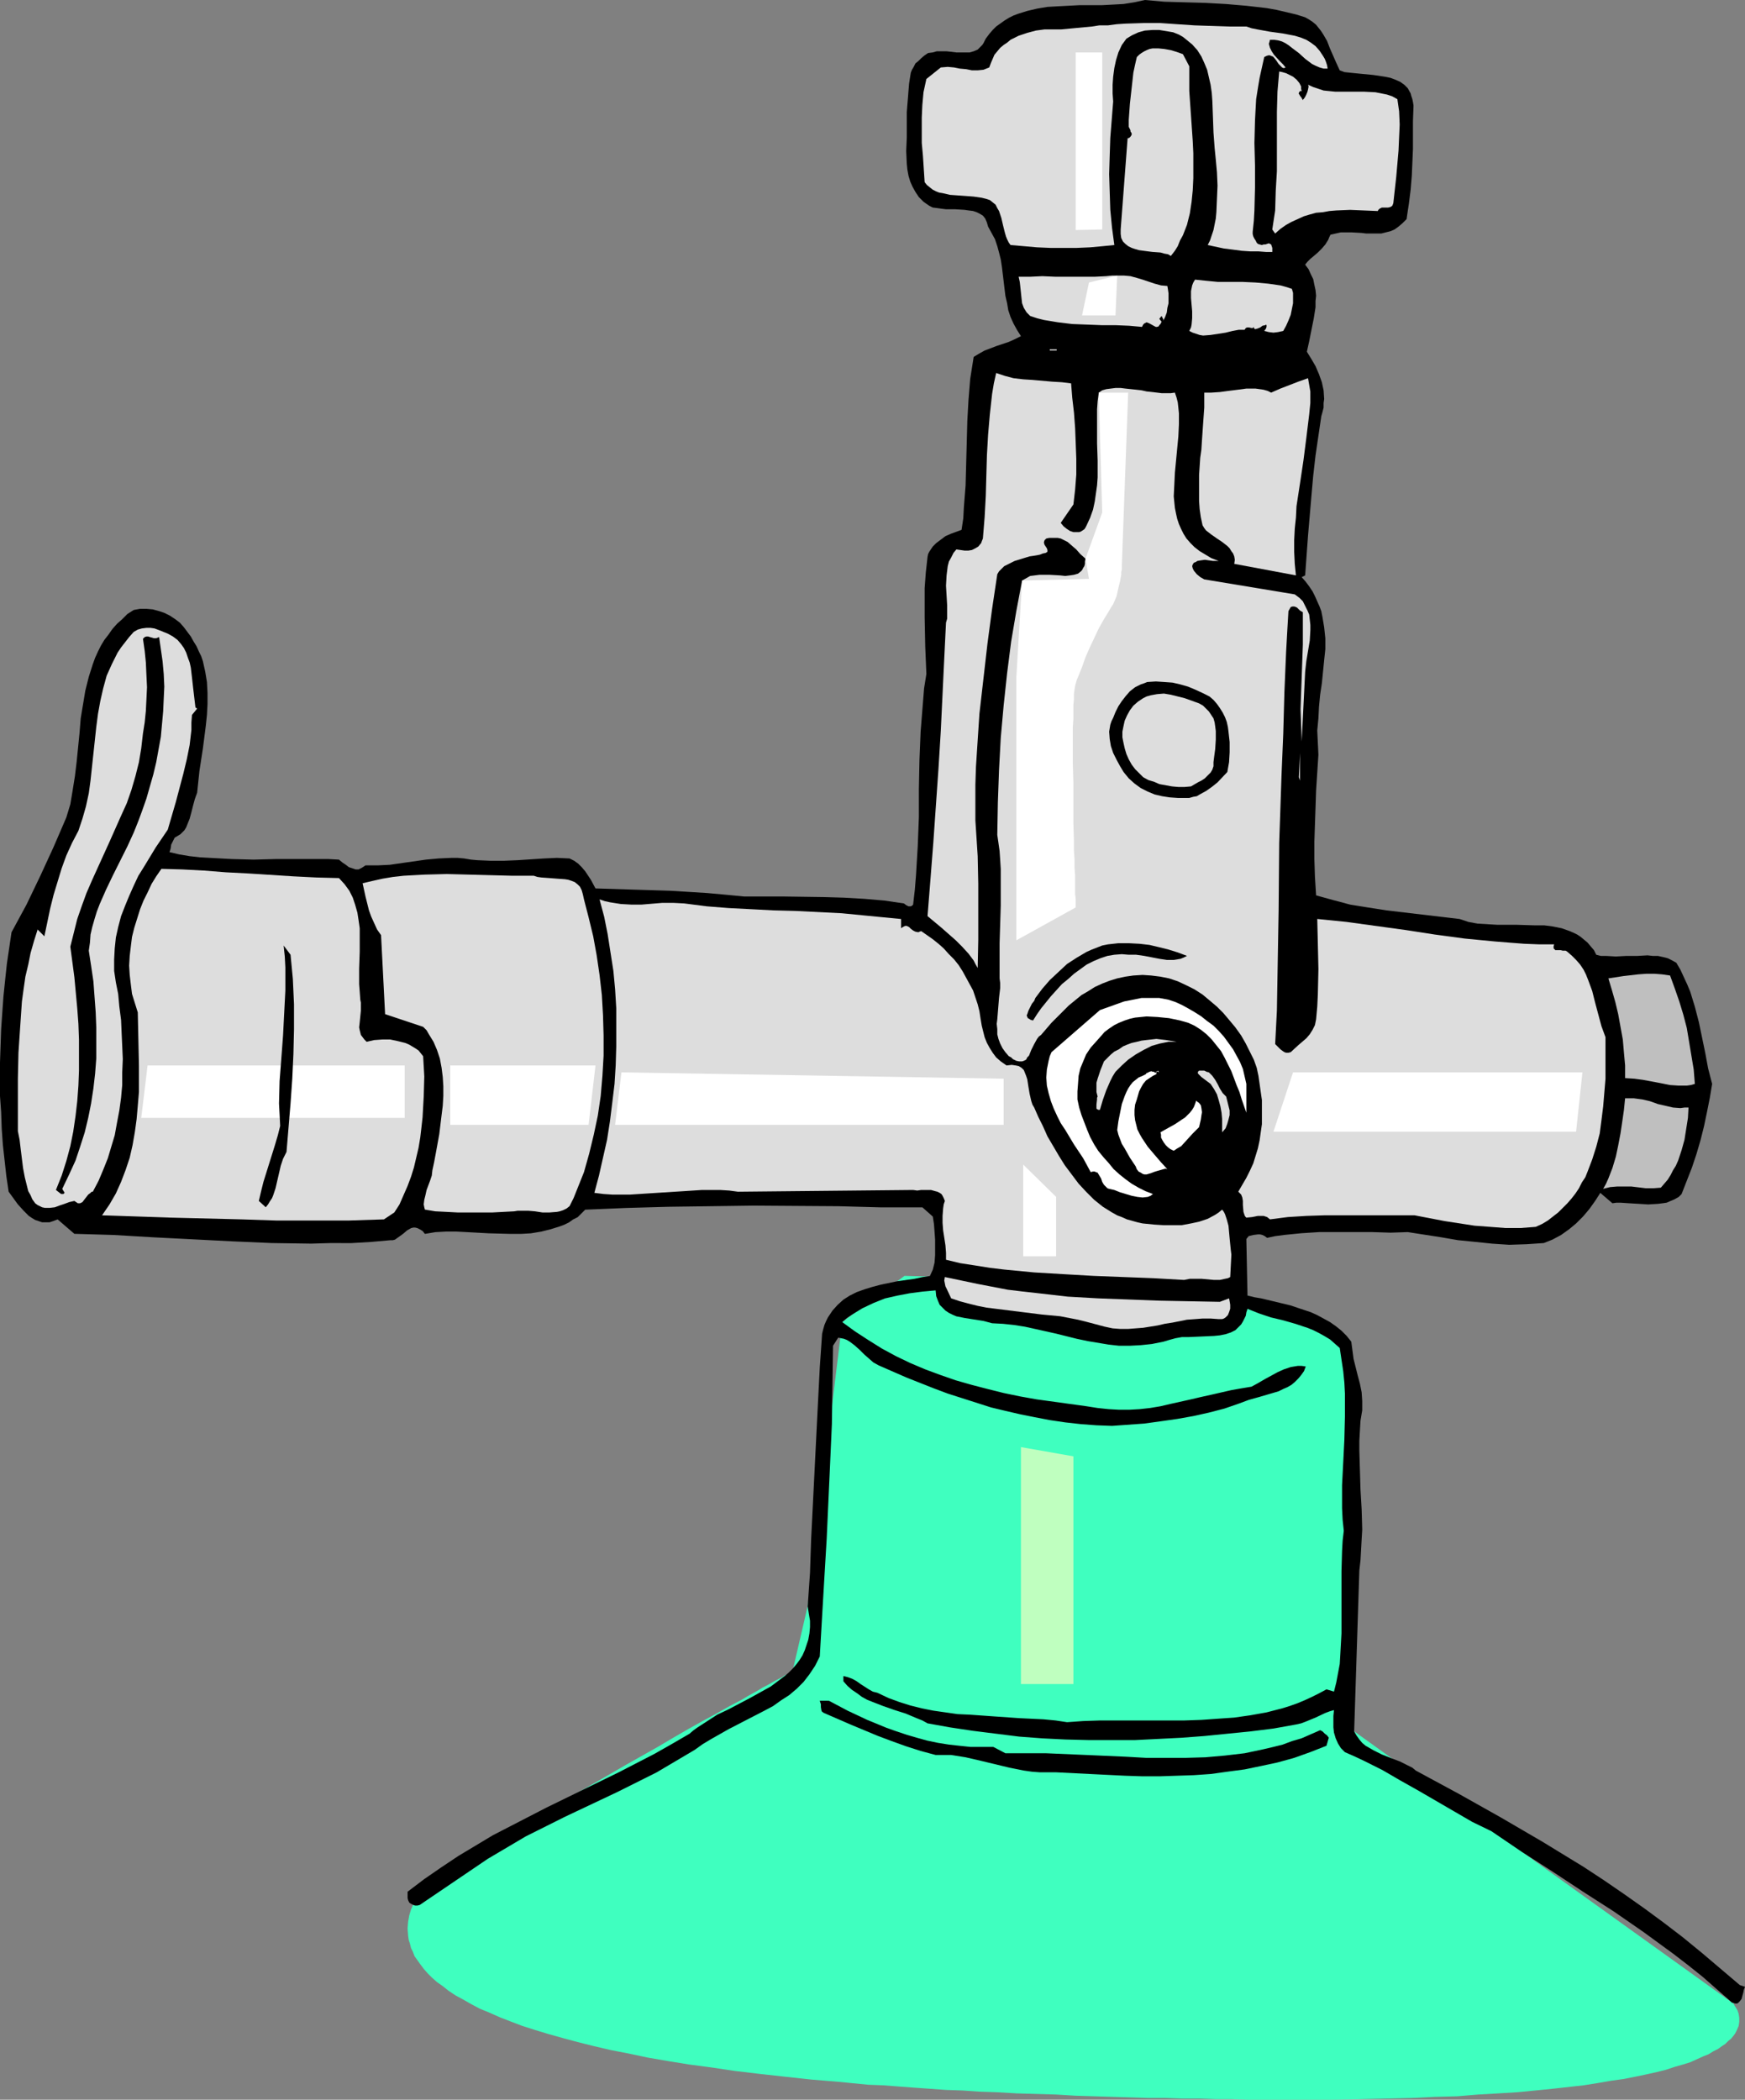 <?xml version="1.0" encoding="UTF-8" standalone="no"?>
<svg
   version="1.0"
   width="129.43mm"
   height="155.711mm"
   id="svg39"
   sodipodi:docname="J-Valve 2.wmf"
   xmlns:inkscape="http://www.inkscape.org/namespaces/inkscape"
   xmlns:sodipodi="http://sodipodi.sourceforge.net/DTD/sodipodi-0.dtd"
   xmlns="http://www.w3.org/2000/svg"
   xmlns:svg="http://www.w3.org/2000/svg">
  <rect width="100%" height="100%" fill="#808080" stroke="none"/>
  <sodipodi:namedview
     id="namedview39"
     pagecolor="#ffffff"
     bordercolor="#000000"
     borderopacity="0.25"
     inkscape:showpageshadow="2"
     inkscape:pageopacity="0.0"
     inkscape:pagecheckerboard="0"
     inkscape:deskcolor="#d1d1d1"
     inkscape:document-units="mm" />
  <defs
     id="defs1">
    <pattern
       id="WMFhbasepattern"
       patternUnits="userSpaceOnUse"
       width="6"
       height="6"
       x="0"
       y="0" />
  </defs>
  <path
     style="fill:#3fffbf;fill-opacity:1;fill-rule:evenodd;stroke:none"
     d="m 118.943,529.211 0.646,-0.485 0.808,-0.646 0.808,-0.646 0.97,-0.808 1.131,-0.646 1.131,-0.808 1.293,-0.808 1.293,-0.97 1.454,-0.97 1.454,-0.808 3.394,-2.101 3.394,-2.101 3.879,-2.262 3.879,-2.424 4.04,-2.585 4.363,-2.424 4.363,-2.585 9.05,-5.171 9.212,-5.333 8.888,-5.009 4.363,-2.585 4.202,-2.424 4.04,-2.262 3.879,-2.101 3.717,-2.101 3.394,-1.778 1.616,-0.97 1.454,-0.808 1.454,-0.808 1.293,-0.808 1.293,-0.646 1.131,-0.646 1.131,-0.646 0.97,-0.485 0.97,-0.485 0.646,-0.485 0.808,-0.323 0.485,-0.323 0.485,-0.323 0.323,-0.162 h 0.162 v -0.162 l 4.202,-18.098 9.696,-79.664 17.454,-12.927 11.313,0.323 84.844,5.171 29.089,12.927 0.808,109.236 105.853,75.948 0.162,0.162 0.323,0.162 0.323,0.646 0.323,0.485 0.485,0.808 0.323,0.97 0.162,1.131 v 1.131 l -0.162,1.131 -0.646,1.454 -0.323,0.646 -0.485,0.646 -0.646,0.808 -0.808,0.646 -0.808,0.808 -0.97,0.646 -1.131,0.808 -1.293,0.646 -1.293,0.808 -1.616,0.646 -1.778,0.808 -1.778,0.808 -2.101,0.646 -2.263,0.646 -2.424,0.808 -2.586,0.646 -2.909,0.646 -3.071,0.646 -3.232,0.646 -3.555,0.485 -3.717,0.646 -4.04,0.646 -4.363,0.485 -4.363,0.485 -4.848,0.485 -5.01,0.485 -5.333,0.323 -5.656,0.323 -5.818,0.485 -6.303,0.162 -6.464,0.323 -6.949,0.162 -7.111,0.162 -7.434,0.162 h -7.919 -12.444 -4.202 l -4.363,-0.162 h -4.525 l -4.687,-0.162 h -4.525 l -4.848,-0.162 h -4.848 l -5.01,-0.162 -5.01,-0.162 -5.171,-0.162 -5.333,-0.162 -5.333,-0.323 -5.495,-0.162 -5.495,-0.162 -5.656,-0.323 -4.848,-0.162 -4.687,-0.323 -4.687,-0.162 -4.525,-0.323 -4.525,-0.323 -4.363,-0.323 -4.202,-0.323 -4.202,-0.162 -8.242,-0.808 -7.757,-0.646 -7.434,-0.808 -7.272,-0.808 -6.787,-0.808 -6.464,-0.97 -6.141,-0.808 -5.979,-0.97 -5.656,-0.97 -5.333,-1.131 -5.01,-0.97 -4.848,-1.131 -4.525,-1.131 -4.202,-1.131 -4.04,-1.131 -3.717,-1.131 -3.555,-1.131 -3.394,-1.293 -2.909,-1.131 -2.909,-1.293 -2.747,-1.131 -2.424,-1.293 -2.263,-1.293 -2.101,-1.131 -1.939,-1.293 -1.616,-1.293 -1.616,-1.131 -1.454,-1.293 -1.131,-1.131 -1.131,-1.293 -0.97,-1.293 -0.808,-1.131 -0.808,-1.131 -0.485,-1.293 -0.485,-0.97 -0.323,-1.293 -0.323,-0.97 -0.162,-1.131 -0.162,-2.101 0.162,-1.939 0.323,-1.778 0.485,-1.616 0.646,-1.454 0.808,-1.293 0.646,-1.131 0.646,-0.97 0.485,-0.646 0.323,-0.323 z"
     id="path1" />
  <path
     style="fill:#000000;fill-opacity:1;fill-rule:evenodd;stroke:none"
     d="m 3.232,261.293 2.101,-3.878 2.101,-3.878 3.879,-8.08 3.717,-8.08 3.555,-8.241 1.131,-3.717 0.646,-3.878 0.646,-4.04 0.485,-4.04 0.808,-8.08 0.323,-4.04 0.646,-3.878 0.646,-3.878 0.97,-3.878 1.131,-3.555 0.646,-1.778 0.808,-1.778 0.808,-1.616 0.97,-1.616 1.131,-1.454 1.131,-1.616 1.293,-1.454 1.454,-1.293 1.454,-1.454 1.778,-1.131 1.778,-0.323 h 1.778 l 1.778,0.162 1.778,0.485 1.454,0.485 1.616,0.808 1.454,0.97 1.293,0.97 1.131,1.293 0.97,1.293 0.97,1.293 0.808,1.454 0.808,1.293 0.646,1.454 0.646,1.293 0.485,1.454 0.646,2.909 0.485,2.909 0.162,3.07 v 3.07 l -0.162,3.07 -0.323,3.07 -0.808,6.302 -0.97,6.302 -0.323,3.07 -0.323,3.07 -0.646,1.778 -0.485,1.778 -0.485,1.939 -0.485,1.778 -0.646,1.616 -0.323,0.808 -0.485,0.808 -0.646,0.646 -0.485,0.485 -0.808,0.485 -0.808,0.485 -0.485,0.97 -0.485,0.97 -0.162,1.131 -0.323,0.97 2.747,0.646 2.909,0.485 2.909,0.323 2.909,0.162 5.979,0.323 6.141,0.162 6.141,-0.162 h 5.979 5.979 2.909 l 2.909,0.162 0.97,0.808 0.97,0.646 0.808,0.646 0.97,0.323 0.97,0.323 h 0.808 l 0.97,-0.485 0.485,-0.323 0.485,-0.323 h 1.616 1.778 l 3.394,-0.162 3.394,-0.485 3.394,-0.485 3.394,-0.485 3.555,-0.323 3.555,-0.162 h 1.778 l 1.778,0.162 1.939,0.323 1.778,0.162 3.717,0.162 h 3.717 l 3.879,-0.162 7.434,-0.485 3.555,-0.162 3.555,0.162 1.293,0.646 1.131,0.808 0.97,0.97 0.97,1.131 1.616,2.424 1.293,2.424 5.171,0.162 5.171,0.162 10.504,0.323 5.333,0.323 5.171,0.323 5.333,0.485 5.01,0.485 h 11.151 l 11.313,0.162 5.495,0.162 5.656,0.323 5.656,0.485 5.495,0.808 0.646,0.485 0.646,0.323 h 0.323 0.323 l 0.323,-0.162 0.323,-0.323 0.485,-4.201 0.323,-4.04 0.485,-8.08 0.323,-8.241 v -7.918 l 0.162,-8.08 0.323,-7.918 0.646,-8.08 0.323,-4.04 0.646,-4.04 -0.323,-7.756 -0.162,-8.08 v -4.04 -4.201 l 0.323,-4.363 0.485,-4.363 0.162,-0.808 0.323,-0.646 0.97,-1.454 0.97,-0.97 1.293,-0.97 1.293,-0.97 1.454,-0.646 3.071,-1.131 0.485,-3.232 0.162,-3.07 0.485,-6.14 0.162,-6.14 0.162,-5.979 0.162,-5.979 0.323,-5.817 0.485,-5.979 0.485,-3.07 0.485,-3.07 1.616,-0.97 1.454,-0.808 3.394,-1.293 3.394,-1.131 1.778,-0.808 1.616,-0.808 -1.131,-1.778 -0.97,-1.778 -0.808,-1.778 -0.646,-1.939 -0.323,-1.939 -0.485,-2.101 -0.485,-4.04 -0.485,-4.04 -0.323,-2.101 -0.485,-1.939 -0.485,-1.778 -0.646,-1.939 -0.97,-1.778 -0.97,-1.778 -0.323,-1.131 -0.485,-1.131 -0.646,-0.808 -0.808,-0.485 -0.97,-0.485 -0.97,-0.323 -1.293,-0.162 -1.131,-0.162 -2.586,-0.162 h -2.586 l -1.293,-0.162 -1.131,-0.162 -1.293,-0.162 -0.97,-0.485 -1.616,-1.131 -1.293,-1.293 -0.97,-1.454 -0.808,-1.454 -0.646,-1.454 -0.485,-1.616 -0.323,-1.778 -0.162,-1.616 -0.162,-3.555 0.162,-3.717 v -3.555 -3.555 l 0.162,-2.101 0.162,-1.939 0.162,-2.101 0.162,-1.939 0.323,-2.101 0.162,-0.97 0.323,-0.808 0.485,-0.808 0.485,-0.97 0.808,-0.646 0.808,-0.808 0.97,-0.808 0.97,-0.646 1.293,-0.162 1.131,-0.323 h 1.293 1.454 l 2.747,0.323 h 1.293 1.293 1.131 l 1.131,-0.323 1.131,-0.485 0.808,-0.808 0.485,-0.485 0.323,-0.485 0.323,-0.646 0.323,-0.646 0.97,-1.293 0.97,-1.131 0.97,-0.97 1.131,-0.808 1.131,-0.808 1.293,-0.808 1.293,-0.646 1.293,-0.485 2.586,-0.808 2.747,-0.646 2.909,-0.485 2.909,-0.162 6.141,-0.323 h 3.232 3.071 l 3.071,-0.162 2.909,-0.162 3.071,-0.485 L 320.952,0 l 5.495,0.485 5.656,0.162 5.818,0.162 5.818,0.323 5.656,0.485 5.656,0.646 2.747,0.485 2.747,0.646 2.747,0.646 2.586,0.808 1.131,0.646 0.97,0.646 0.97,0.808 0.646,0.808 0.646,0.808 0.646,0.97 1.131,1.939 0.808,2.101 1.778,4.04 0.97,2.101 1.293,0.485 1.454,0.162 3.232,0.323 3.394,0.323 3.232,0.485 1.616,0.323 1.293,0.485 1.454,0.646 1.131,0.808 0.97,0.97 0.808,1.454 0.162,0.646 0.323,0.97 0.162,0.808 0.162,0.97 -0.162,4.363 v 3.878 3.878 l -0.162,3.878 -0.162,3.717 -0.323,3.878 -0.485,3.878 -0.323,2.101 -0.323,2.262 -1.131,1.131 -1.131,0.97 -1.131,0.808 -1.131,0.485 -1.293,0.323 -1.293,0.323 h -2.747 -1.454 l -1.293,-0.162 -2.909,-0.162 h -2.909 l -1.454,0.323 -1.454,0.323 -0.323,0.646 -0.323,0.808 -0.808,1.293 -0.97,1.131 -1.131,1.131 -1.131,0.97 -0.97,0.808 -0.808,0.808 -0.646,0.808 0.97,1.293 0.646,1.454 0.646,1.293 0.323,1.616 0.323,1.454 0.162,1.616 -0.162,1.454 v 1.778 l -0.485,3.07 -0.646,3.232 -0.646,3.232 -0.323,1.454 -0.323,1.454 1.293,2.101 1.131,1.939 0.97,2.262 0.808,2.262 0.485,2.262 0.162,2.424 -0.162,1.131 v 1.293 l -0.323,1.293 -0.323,1.131 -0.808,5.494 -0.808,5.494 -0.646,5.656 -0.485,5.494 -0.97,11.311 -0.808,11.15 -0.97,0.485 1.131,1.293 0.97,1.293 0.97,1.454 0.646,1.293 0.646,1.454 0.646,1.454 0.485,1.293 0.323,1.616 0.485,2.909 0.323,3.07 v 3.07 l -0.323,3.07 -0.646,6.464 -0.485,3.232 -0.323,3.393 -0.162,3.232 -0.323,3.393 0.162,3.393 0.162,3.393 -0.323,5.009 -0.323,5.009 -0.162,4.848 -0.162,4.686 -0.162,4.848 v 4.848 l 0.162,5.009 0.323,5.171 4.687,1.293 4.848,1.293 5.01,0.808 5.171,0.808 20.524,2.424 2.424,0.808 2.586,0.485 2.747,0.162 2.747,0.162 h 5.333 l 5.333,0.162 h 2.586 l 2.424,0.323 2.424,0.485 2.263,0.808 1.131,0.485 0.97,0.485 0.97,0.646 0.97,0.808 0.97,0.808 0.808,0.97 0.97,1.131 0.646,1.293 1.293,0.323 h 1.454 l 2.747,0.162 2.909,-0.162 h 3.071 l 2.909,-0.162 1.454,0.162 h 1.454 l 1.454,0.323 1.293,0.323 1.293,0.646 1.131,0.646 1.131,1.939 0.97,2.101 0.97,2.101 0.808,1.939 1.293,4.201 1.131,4.363 1.778,8.564 0.808,4.363 1.131,4.363 -0.646,3.878 -0.808,4.04 -0.808,3.878 -0.97,3.878 -1.131,3.878 -1.293,3.878 -1.454,3.717 -1.454,3.717 -0.808,0.808 -1.131,0.646 -1.131,0.485 -1.131,0.485 -1.131,0.162 -1.293,0.162 -2.747,0.162 -2.586,-0.162 -2.747,-0.162 -2.424,-0.162 h -1.131 l -1.131,0.162 -3.394,-2.909 -1.454,2.262 -1.616,2.262 -1.778,2.101 -1.939,1.939 -1.939,1.616 -2.263,1.616 -2.424,1.293 -2.424,0.97 -4.848,0.323 -4.848,0.162 -4.848,-0.323 -4.687,-0.485 -4.848,-0.485 -4.687,-0.808 -9.373,-1.454 -4.848,0.162 -5.01,-0.162 h -10.02 -5.01 l -5.01,0.323 -4.848,0.485 -2.424,0.323 -2.263,0.485 -0.646,-0.485 -0.646,-0.323 -0.646,-0.162 h -0.646 l -1.293,0.162 -1.293,0.323 -0.646,0.808 0.323,15.836 1.939,0.485 1.939,0.323 4.04,0.97 4.04,0.97 3.879,1.293 1.939,0.646 1.778,0.808 1.778,0.97 1.778,0.97 1.616,1.131 1.616,1.293 1.454,1.454 1.293,1.616 0.323,2.424 0.323,2.424 1.131,4.525 0.646,2.424 0.485,2.424 0.162,2.424 v 1.293 1.293 l -0.485,2.909 -0.162,2.747 -0.162,2.909 v 2.747 l 0.162,5.494 0.162,5.494 0.323,5.494 0.162,5.656 -0.162,2.747 -0.162,2.909 -0.162,2.909 -0.323,2.909 -1.454,45.084 0.646,1.131 0.808,1.131 0.808,0.97 0.97,0.808 1.131,0.646 1.131,0.646 2.263,1.131 2.424,0.97 1.293,0.485 1.293,0.485 2.263,1.131 1.293,0.646 0.97,0.808 11.959,6.464 11.797,6.625 11.636,6.787 5.818,3.555 5.818,3.555 5.656,3.717 5.656,3.878 5.495,3.878 5.495,4.04 5.495,4.201 5.333,4.363 5.333,4.525 5.333,4.525 1.454,0.485 -0.323,0.808 -0.162,0.808 -0.485,1.778 -0.485,0.646 -0.485,0.485 -0.323,0.162 h -0.485 l -0.485,-0.162 -0.485,-0.162 -4.04,-3.555 -4.04,-3.555 -4.04,-3.232 -4.202,-3.232 -4.202,-3.07 -4.202,-3.07 -8.404,-5.817 -8.565,-5.494 -8.565,-5.656 -8.565,-5.494 -8.565,-5.817 -5.333,-2.585 -5.01,-2.909 -10.02,-5.817 -5.171,-2.909 -5.01,-2.909 -5.171,-2.585 -2.747,-1.293 -2.586,-1.131 -1.131,-1.131 -0.808,-1.293 -0.646,-1.454 -0.485,-1.616 -0.162,-1.454 v -1.616 -1.616 l 0.162,-1.616 -1.131,0.323 -1.293,0.485 -2.747,1.293 -2.747,1.131 -1.293,0.485 -1.454,0.323 -6.303,1.131 -6.464,0.808 -6.464,0.646 -6.464,0.646 -6.464,0.485 -6.464,0.323 -6.464,0.323 h -6.464 -6.626 l -6.464,-0.162 -6.464,-0.323 -6.464,-0.485 -6.464,-0.808 -6.464,-0.808 -6.464,-0.97 -6.303,-1.131 -1.454,-0.808 -1.616,-0.646 -3.071,-1.293 -3.071,-0.97 -3.232,-1.131 -2.909,-1.131 -1.616,-0.646 -1.454,-0.808 -1.293,-0.97 -1.454,-0.97 -1.293,-1.131 -1.131,-1.293 v -1.454 l 1.293,0.323 1.293,0.485 1.131,0.646 1.131,0.808 2.263,1.454 1.131,0.646 1.293,0.323 3.071,1.454 3.071,1.131 3.071,0.97 3.232,0.808 3.232,0.646 3.394,0.485 3.394,0.485 3.555,0.162 6.787,0.485 6.949,0.485 6.787,0.323 3.394,0.323 3.232,0.485 4.525,-0.323 4.848,-0.162 h 23.595 l 4.687,-0.162 4.525,-0.323 4.687,-0.323 4.525,-0.646 4.525,-0.808 4.363,-1.131 2.101,-0.646 2.263,-0.808 1.939,-0.808 2.101,-0.97 1.939,-0.97 2.101,-1.131 2.101,0.646 0.646,-2.585 0.485,-2.585 0.485,-2.585 0.162,-2.747 0.323,-5.817 v -5.817 -5.817 -5.817 l 0.162,-5.656 0.162,-2.909 0.323,-2.747 -0.323,-3.07 -0.162,-3.232 v -6.464 l 0.323,-6.302 0.323,-6.464 0.162,-6.464 v -6.464 l -0.162,-3.07 -0.323,-3.232 -0.485,-3.232 -0.485,-3.232 -1.454,-1.293 -1.293,-1.131 -1.616,-0.97 -1.454,-0.808 -1.616,-0.808 -1.616,-0.646 -3.394,-1.131 -3.394,-0.97 -3.394,-0.808 -3.394,-1.131 -1.616,-0.646 -1.616,-0.646 -0.323,0.97 -0.162,0.97 -0.485,0.97 -0.323,0.646 -0.485,0.808 -0.485,0.485 -1.131,1.131 -1.293,0.646 -1.454,0.485 -1.616,0.323 -1.616,0.162 -3.555,0.162 -3.717,0.162 h -1.778 l -1.778,0.323 -1.778,0.485 -1.616,0.485 -3.232,0.646 -3.071,0.323 -3.071,0.162 h -3.071 l -2.909,-0.323 -2.909,-0.485 -2.909,-0.485 -3.071,-0.646 -5.818,-1.454 -5.818,-1.293 -2.909,-0.646 -3.071,-0.485 -3.071,-0.323 -3.071,-0.162 -2.424,-0.646 -5.171,-0.808 -2.424,-0.485 -1.131,-0.485 -0.97,-0.485 -0.97,-0.646 -0.808,-0.808 -0.808,-0.808 -0.485,-1.131 -0.485,-1.293 -0.162,-1.616 -3.555,0.323 -3.717,0.485 -3.394,0.646 -3.555,0.808 -3.232,1.293 -3.071,1.454 -2.909,1.778 -1.454,0.97 -1.293,1.131 3.555,2.585 3.717,2.424 3.879,2.424 3.879,2.101 4.04,1.939 4.202,1.778 4.363,1.616 4.202,1.454 4.525,1.293 4.363,1.131 4.525,1.131 4.687,0.97 4.525,0.808 4.687,0.646 4.687,0.646 4.687,0.646 3.071,0.485 3.071,0.323 2.909,0.162 h 2.909 l 2.909,-0.162 2.909,-0.323 2.909,-0.485 2.747,-0.646 5.818,-1.293 2.747,-0.646 2.909,-0.646 5.656,-1.293 2.747,-0.485 2.909,-0.485 1.778,-0.97 1.939,-1.131 1.778,-0.97 1.778,-0.97 1.778,-0.808 1.939,-0.646 0.97,-0.162 0.97,-0.162 h 1.131 l 1.131,0.162 -0.485,1.293 -0.808,1.131 -0.808,0.97 -0.97,0.97 -0.97,0.808 -1.131,0.646 -1.131,0.485 -1.293,0.646 -2.747,0.808 -2.747,0.808 -2.909,0.808 -2.586,0.97 -4.202,1.454 -4.363,1.131 -4.363,0.97 -4.525,0.808 -4.525,0.646 -4.687,0.646 -4.525,0.323 -4.525,0.323 -4.363,-0.162 -4.363,-0.323 -4.363,-0.485 -4.363,-0.646 -4.202,-0.808 -4.04,-0.808 -4.202,-0.97 -4.04,-0.97 -8.08,-2.585 -4.04,-1.293 -3.879,-1.454 -7.757,-3.07 -7.757,-3.393 -1.454,-0.808 -1.293,-1.131 -1.293,-1.131 -1.293,-1.293 -1.454,-1.293 -1.293,-0.97 -0.808,-0.485 -0.808,-0.323 -0.808,-0.162 -0.808,-0.162 -1.454,2.262 -0.162,11.15 -0.162,10.827 -0.485,10.827 -0.485,10.665 -0.485,10.665 -0.646,10.827 -0.646,10.988 -0.646,11.15 -0.646,1.293 -0.646,1.293 -1.616,2.424 -1.616,2.101 -1.939,1.939 -2.101,1.778 -2.263,1.454 -2.263,1.616 -2.424,1.293 -10.02,5.171 -4.848,2.747 -2.424,1.454 -2.263,1.616 -3.555,2.101 -3.555,2.101 -3.555,2.101 -3.555,1.778 -7.434,3.717 -14.706,6.948 -7.434,3.717 -3.555,1.778 -3.555,2.101 -3.555,2.101 -3.555,2.101 -19.07,12.927 -0.646,0.162 h -0.646 l -0.485,-0.162 -0.646,-0.323 -0.485,-0.323 -0.323,-0.646 -0.162,-0.646 v -0.646 -1.131 l 4.687,-3.555 4.687,-3.232 4.848,-3.232 4.848,-2.909 4.848,-2.909 5.01,-2.585 10.02,-5.171 20.201,-9.857 10.02,-5.171 4.848,-2.747 5.01,-2.909 1.131,-0.97 1.131,-0.808 2.747,-1.778 2.747,-1.778 3.071,-1.454 3.071,-1.616 3.071,-1.616 2.909,-1.616 2.909,-1.616 2.586,-1.939 1.293,-0.97 1.131,-0.97 1.131,-1.131 0.97,-1.131 0.97,-1.293 0.808,-1.293 0.646,-1.454 0.485,-1.454 0.485,-1.454 0.323,-1.778 0.162,-1.778 v -1.778 l -0.323,-1.939 -0.323,-2.101 0.646,-9.372 0.323,-9.534 0.97,-19.391 0.485,-9.695 0.485,-9.695 0.485,-9.372 0.646,-9.372 0.323,-1.293 0.323,-1.131 0.485,-1.131 0.485,-0.97 0.646,-0.97 0.646,-0.97 1.454,-1.616 1.616,-1.454 1.778,-1.131 1.939,-0.97 2.263,-0.808 2.101,-0.646 2.424,-0.646 4.687,-0.97 4.687,-0.646 2.263,-0.485 2.101,-0.323 0.808,-1.778 0.485,-1.939 0.162,-2.101 v -2.262 -2.101 l -0.162,-2.262 -0.162,-2.101 -0.323,-2.101 -2.909,-2.585 h -11.636 l -11.959,-0.323 -23.756,-0.162 -11.959,0.162 -11.959,0.162 -11.636,0.323 -11.636,0.485 -1.131,1.131 -0.97,0.97 -1.293,0.646 -1.131,0.808 -1.293,0.646 -1.293,0.485 -2.586,0.808 -2.586,0.646 -2.909,0.485 -2.747,0.162 h -3.071 l -5.979,-0.162 -5.979,-0.323 -3.071,-0.162 h -3.071 l -2.909,0.162 -2.909,0.485 -0.646,-0.808 -0.808,-0.485 -0.646,-0.323 -0.646,-0.162 h -0.485 l -0.646,0.162 -1.131,0.646 -1.131,0.97 -1.131,0.808 -1.131,0.808 -0.646,0.162 h -0.646 l -5.495,0.485 -5.495,0.323 H 92.763 l -5.495,0.162 -11.151,-0.162 -11.151,-0.485 -22.14,-1.131 -10.989,-0.646 -10.989,-0.323 -4.687,-4.04 -1.293,0.485 -0.97,0.323 h -1.131 -0.97 L 10.828,342.25 9.858,341.927 9.05,341.442 8.08,340.796 6.626,339.341 5.01,337.564 3.717,335.786 2.424,334.009 1.778,329.646 1.293,325.283 0.808,320.92 0.485,316.395 0.323,311.709 0,307.185 v -4.686 -4.686 l 0.323,-9.372 0.323,-4.686 0.323,-4.525 0.485,-4.686 0.485,-4.525 0.646,-4.363 z"
     id="path2" />
  <path
     style="fill:#dddddd;fill-opacity:1;fill-rule:evenodd;stroke:none"
     d="m 10.504,260.485 1.939,1.939 1.616,-7.756 0.97,-3.878 1.131,-3.717 1.131,-3.717 1.293,-3.555 1.616,-3.555 1.778,-3.393 1.131,-3.393 0.97,-3.393 0.808,-3.717 0.485,-3.555 1.616,-15.028 0.485,-3.717 0.646,-3.555 0.808,-3.555 0.97,-3.555 1.454,-3.232 0.808,-1.616 0.808,-1.616 0.97,-1.454 1.131,-1.454 1.131,-1.454 1.293,-1.454 1.131,-0.646 1.131,-0.323 1.293,-0.162 h 1.131 l 1.131,0.162 1.293,0.485 2.424,0.97 1.454,0.808 1.293,0.97 0.97,1.131 0.808,1.131 0.646,1.293 0.485,1.454 0.485,1.293 0.323,1.454 0.323,2.747 0.323,2.909 0.323,2.747 0.323,2.747 0.485,0.323 -1.454,1.778 -0.162,2.101 v 2.101 l -0.485,4.201 -0.808,4.04 -0.97,4.04 -2.101,7.918 -1.131,3.878 -1.131,3.878 -3.394,5.009 -3.232,5.333 -1.616,2.585 -1.293,2.747 -1.293,2.909 -1.131,2.747 -1.131,2.909 -0.808,3.07 -0.646,2.909 -0.323,3.07 -0.162,3.07 v 3.232 l 0.485,3.232 0.646,3.232 0.323,3.555 0.485,3.717 0.162,3.717 0.162,3.555 0.162,3.717 -0.162,3.717 v 3.555 l -0.323,3.555 -0.485,3.555 -0.646,3.393 -0.646,3.555 -0.97,3.232 -0.97,3.232 -1.293,3.232 -1.293,3.07 -1.616,3.07 h -0.323 l -0.323,0.323 -0.646,0.485 -1.131,1.454 -0.485,0.646 -0.323,0.162 -0.323,0.162 h -0.323 -0.323 l -0.485,-0.323 -0.485,-0.323 -1.454,0.323 -1.293,0.485 -1.454,0.485 -1.293,0.485 -1.454,0.162 H 12.605 l -0.808,-0.162 -0.646,-0.323 -0.646,-0.323 -0.646,-0.485 -0.808,-1.131 -0.485,-1.131 -0.646,-1.131 -0.323,-1.293 -0.646,-2.585 -0.485,-2.585 -0.646,-5.171 -0.323,-2.747 -0.485,-2.424 v -14.705 l 0.162,-7.272 0.485,-7.272 0.485,-7.11 0.485,-3.555 0.485,-3.393 0.808,-3.393 0.646,-3.232 0.97,-3.393 0.97,-3.07 z"
     id="path3" />
  <path
     style="fill:#000000;fill-opacity:1;fill-rule:evenodd;stroke:none"
     d="m 19.716,265.333 0.97,-3.878 0.97,-3.878 1.293,-3.717 1.293,-3.555 1.616,-3.717 1.616,-3.555 3.232,-7.11 3.232,-7.272 1.616,-3.555 1.293,-3.717 1.131,-3.878 0.97,-3.878 0.646,-3.878 0.485,-4.201 0.485,-3.07 0.323,-3.232 0.162,-3.232 0.162,-3.393 -0.162,-3.393 -0.162,-3.555 -0.323,-3.232 -0.485,-3.393 0.485,-0.485 0.485,-0.162 h 0.485 l 0.485,0.162 1.131,0.323 h 0.646 l 0.808,-0.323 0.485,3.393 0.485,3.393 0.323,3.555 0.162,3.555 -0.162,3.393 -0.162,3.555 -0.323,3.555 -0.323,3.555 -0.646,3.555 -0.646,3.555 -0.808,3.393 -0.97,3.393 -0.97,3.393 -1.131,3.232 -1.131,3.07 -1.293,3.232 -1.778,3.878 -4.04,8.08 -1.939,4.04 -1.778,4.04 -0.808,2.101 -0.646,2.101 -0.646,2.262 -0.485,2.101 -0.162,2.262 -0.323,2.262 0.646,4.201 0.646,4.363 0.323,4.363 0.323,4.363 0.162,4.201 v 4.363 4.363 l -0.323,4.201 -0.485,4.201 -0.646,4.201 -0.808,4.04 -0.97,4.04 -1.293,4.04 -1.293,3.878 -1.778,3.878 -1.778,3.717 -0.162,0.323 0.162,0.323 0.323,0.485 0.162,0.323 -0.162,0.162 -0.162,0.162 h -0.646 l -1.454,-1.131 1.616,-4.04 1.293,-4.04 1.131,-4.201 0.808,-4.04 0.646,-4.363 0.485,-4.201 0.323,-4.363 0.162,-4.201 v -4.363 -4.363 l -0.162,-4.363 -0.323,-4.363 -0.808,-8.726 z"
     id="path4" />
  <path
     style="fill:#dddddd;fill-opacity:1;fill-rule:evenodd;stroke:none"
     d="m 38.624,283.754 -0.808,-2.585 -0.808,-2.585 -0.323,-2.585 -0.323,-2.747 -0.162,-2.585 0.162,-2.747 0.323,-2.747 0.323,-2.585 0.646,-2.585 0.808,-2.585 0.808,-2.585 0.97,-2.424 1.131,-2.262 1.131,-2.424 1.293,-2.101 1.454,-2.101 5.818,0.162 6.141,0.323 6.141,0.485 6.303,0.323 12.605,0.808 6.464,0.323 6.303,0.162 1.616,1.778 1.293,1.778 0.97,1.939 0.646,1.939 0.646,2.262 0.323,2.101 0.323,2.262 v 2.101 4.525 l -0.162,4.686 v 4.363 l 0.162,2.101 0.162,2.262 0.162,0.808 v 0.646 1.616 l -0.323,3.232 -0.162,1.454 0.162,0.808 0.162,0.646 0.162,0.646 0.485,0.646 0.485,0.646 0.646,0.646 2.101,-0.485 2.263,-0.162 h 2.263 l 2.263,0.485 1.939,0.485 1.131,0.485 0.808,0.485 0.808,0.485 0.97,0.646 0.646,0.808 0.646,0.808 0.323,5.656 -0.162,5.656 -0.323,5.817 -0.323,2.909 -0.323,2.747 -0.485,2.909 -0.646,2.747 -0.646,2.747 -0.808,2.585 -0.97,2.585 -1.131,2.585 -1.131,2.585 -1.454,2.262 -2.909,1.939 -10.02,0.323 H 87.591 77.571 l -9.858,-0.323 -19.716,-0.485 -19.393,-0.646 2.101,-3.07 1.778,-3.07 1.454,-3.232 1.293,-3.393 1.131,-3.393 0.808,-3.555 0.646,-3.717 0.485,-3.555 0.323,-3.717 0.323,-3.878 v -7.433 l -0.162,-7.433 z"
     id="path5" />
  <path
     style="fill:#dddddd;fill-opacity:1;fill-rule:evenodd;stroke:none"
     d="m 101.651,247.558 2.747,-0.646 2.909,-0.646 2.909,-0.485 2.909,-0.323 2.909,-0.162 3.071,-0.162 6.141,-0.162 12.282,0.323 6.141,0.162 h 5.979 l 0.97,0.323 1.131,0.162 2.263,0.162 2.101,0.162 2.263,0.162 0.97,0.162 0.97,0.323 0.808,0.323 0.808,0.646 0.646,0.646 0.485,0.97 0.323,1.131 0.323,1.454 1.293,5.009 1.293,5.333 0.97,5.332 0.808,5.494 0.646,5.656 0.323,5.656 0.162,5.656 v 5.656 l -0.323,5.656 -0.485,5.656 -0.808,5.494 -1.131,5.333 -1.293,5.333 -1.454,5.171 -0.97,2.424 -0.97,2.424 -0.97,2.424 -1.131,2.262 -0.808,0.646 -0.97,0.485 -0.97,0.323 -0.808,0.162 -2.101,0.162 h -1.939 l -2.101,-0.323 -1.939,-0.162 h -1.939 -0.97 l -0.97,0.162 -3.071,0.162 -3.071,0.162 h -6.464 -3.232 l -3.071,-0.162 -3.232,-0.162 -2.909,-0.485 -0.162,-0.646 -0.162,-0.808 0.162,-1.293 0.323,-1.293 0.323,-1.454 0.485,-1.293 0.485,-1.293 0.485,-1.454 0.162,-1.454 0.485,-2.262 0.485,-2.585 0.97,-5.333 0.646,-5.333 0.323,-2.585 0.162,-2.747 v -2.747 l -0.162,-2.585 -0.323,-2.585 -0.485,-2.585 -0.808,-2.424 -0.97,-2.262 -1.293,-2.101 -0.646,-1.131 -0.97,-0.97 -10.666,-3.555 -1.131,-22.138 -1.131,-1.616 -0.808,-1.778 -0.808,-1.778 -0.646,-1.778 -0.97,-3.878 z"
     id="path6" />
  <path
     style="fill:#dddddd;fill-opacity:1;fill-rule:evenodd;stroke:none"
     d="m 168.071,252.082 1.454,0.485 1.454,0.323 3.071,0.485 2.909,0.162 h 2.909 l 5.818,-0.485 h 3.071 l 3.071,0.162 6.303,0.808 6.141,0.485 6.303,0.323 6.141,0.323 6.303,0.162 6.464,0.323 6.464,0.323 6.626,0.646 10.02,0.97 v 2.585 l 0.485,-0.323 0.323,-0.162 0.323,-0.162 h 0.485 l 0.646,0.323 0.485,0.485 0.646,0.485 0.646,0.323 0.808,0.162 0.323,-0.162 0.485,-0.162 1.616,1.131 1.616,1.131 1.616,1.293 1.454,1.293 1.454,1.616 1.454,1.454 1.293,1.616 1.131,1.778 0.97,1.778 0.97,1.778 0.97,1.778 0.646,1.939 0.646,1.939 0.485,1.939 0.323,2.101 0.323,1.939 0.808,3.232 0.646,1.616 0.808,1.454 0.808,1.293 0.97,1.293 1.293,1.131 1.616,1.131 1.454,-0.162 1.131,0.162 0.808,0.162 0.808,0.485 0.646,0.646 0.323,0.808 0.323,0.808 0.323,0.97 0.323,2.101 0.162,0.97 0.162,0.97 0.485,2.101 0.323,0.97 0.485,0.808 1.131,2.585 1.293,2.585 1.293,2.909 1.616,2.747 1.616,2.747 1.616,2.585 1.939,2.585 1.939,2.585 2.101,2.262 2.263,2.262 2.424,1.939 2.586,1.616 1.454,0.808 1.293,0.485 1.454,0.646 2.909,0.808 1.454,0.323 1.616,0.162 1.616,0.162 2.586,0.162 h 2.586 2.586 l 2.586,-0.485 2.263,-0.485 2.424,-0.808 2.101,-1.131 0.97,-0.646 0.97,-0.808 0.485,0.646 0.323,0.646 0.485,1.454 0.485,1.778 0.162,1.778 0.162,1.778 0.162,1.616 0.162,1.616 0.162,1.293 -0.323,6.302 -0.646,0.323 -0.808,0.162 -1.454,0.323 h -1.616 l -3.555,-0.323 h -1.616 -1.616 l -1.616,0.323 -8.565,-0.485 -8.404,-0.323 -8.404,-0.323 -8.404,-0.485 -8.242,-0.485 -8.404,-0.808 -4.04,-0.485 -4.04,-0.646 -4.202,-0.646 -4.04,-0.97 v -1.939 l -0.162,-2.101 -0.323,-2.101 -0.323,-2.101 -0.162,-2.101 v -1.939 l 0.162,-2.101 0.162,-1.131 0.323,-0.97 -0.323,-0.808 -0.323,-0.646 -0.323,-0.485 -0.485,-0.323 -0.646,-0.323 -0.646,-0.162 -1.131,-0.323 h -1.293 -1.454 l -1.131,0.162 -1.131,-0.162 -49.129,0.485 -2.424,-0.323 -2.586,-0.162 h -5.01 l -5.01,0.323 -10.181,0.646 -5.01,0.323 h -5.01 l -2.424,-0.162 -2.586,-0.323 1.293,-4.848 1.131,-5.009 1.131,-5.009 0.808,-5.171 0.646,-5.171 0.646,-5.333 0.323,-5.171 0.162,-5.333 v -5.494 -5.171 l -0.323,-5.333 -0.485,-5.171 -0.808,-5.171 -0.808,-5.171 -0.97,-4.848 z"
     id="path7" />
  <path
     style="fill:#000000;fill-opacity:1;fill-rule:evenodd;stroke:none"
     d="m 232.391,476.694 5.171,2.747 5.495,2.585 5.495,2.262 2.747,0.97 2.909,0.97 2.747,0.808 2.909,0.808 3.071,0.646 3.071,0.485 2.909,0.323 3.071,0.323 h 3.232 3.232 l 3.394,1.778 h 5.656 5.656 l 11.313,0.485 11.151,0.485 5.656,0.323 h 5.656 5.495 l 5.495,-0.162 5.495,-0.485 5.495,-0.646 5.333,-1.131 2.747,-0.646 2.586,-0.646 2.586,-0.97 2.747,-0.808 2.586,-1.131 2.586,-1.131 0.646,0.323 0.646,0.646 0.646,0.485 0.485,0.646 -0.646,2.262 -4.525,1.778 -4.525,1.616 -4.687,1.293 -4.525,0.97 -4.687,0.97 -4.848,0.646 -4.687,0.646 -4.687,0.323 -4.848,0.162 -4.848,0.162 h -4.687 l -4.848,-0.162 -9.858,-0.485 -9.696,-0.485 h -2.263 -2.263 l -2.101,-0.162 -2.263,-0.323 -4.04,-0.808 -4.04,-0.97 -4.04,-0.97 -4.202,-0.97 -4.04,-0.646 h -2.263 -2.101 l -4.202,-1.131 -4.04,-1.293 -4.04,-1.454 -3.879,-1.454 -7.757,-3.232 -7.434,-3.232 -0.485,-0.323 -0.162,-0.323 -0.162,-0.97 v -0.808 l -0.162,-0.485 -0.162,-0.485 z"
     id="path8" />
  <path
     style="fill:#dddddd;fill-opacity:1;fill-rule:evenodd;stroke:none"
     d="m 263.743,18.906 1.939,-0.162 1.778,0.162 1.616,0.323 1.778,0.162 1.616,0.323 h 1.616 l 1.616,-0.162 0.808,-0.323 0.808,-0.323 0.485,-1.293 0.485,-1.131 0.485,-1.131 0.808,-0.97 0.808,-0.97 0.97,-0.808 0.97,-0.646 0.97,-0.808 2.263,-1.131 2.424,-0.808 2.424,-0.646 2.424,-0.323 h 2.424 2.263 l 8.565,-0.808 2.101,-0.323 h 2.424 l 2.424,-0.323 2.424,-0.162 5.01,-0.162 h 4.848 l 4.687,0.323 4.848,0.323 4.848,0.162 4.848,0.162 h 4.848 l 1.454,0.485 1.616,0.323 3.555,0.646 3.555,0.485 3.394,0.646 1.616,0.485 1.616,0.646 1.293,0.808 1.293,0.97 1.131,1.293 0.97,1.454 0.485,0.808 0.323,0.808 0.323,0.97 0.162,0.97 h -1.131 l -1.131,-0.323 -1.131,-0.485 -0.97,-0.485 -1.939,-1.454 -1.778,-1.616 -1.939,-1.454 -0.808,-0.646 -0.97,-0.646 -0.97,-0.485 -1.131,-0.323 -1.131,-0.162 h -1.131 l -0.162,0.646 -0.162,0.485 0.323,1.131 0.485,0.97 0.646,0.97 1.616,1.778 0.97,0.97 0.646,0.808 -0.323,0.162 h -0.323 l -0.323,-0.162 -0.323,-0.323 -0.646,-0.646 -0.646,-0.97 -0.646,-0.808 -0.323,-0.323 -0.485,-0.162 -0.323,-0.162 h -0.485 l -0.485,0.162 -0.646,0.323 -0.646,2.909 -0.646,2.909 -0.485,2.909 -0.485,3.07 -0.162,2.909 -0.162,3.07 -0.162,6.302 0.162,6.302 v 6.302 l -0.162,6.302 -0.162,2.909 -0.323,3.07 v 0.646 l 0.162,0.646 0.323,0.646 0.323,0.485 0.323,0.646 0.323,0.323 0.485,0.162 0.646,0.162 0.485,-0.162 h 0.485 l 0.97,-0.323 0.323,0.162 0.323,0.162 0.162,0.485 0.162,0.485 v 1.131 h -1.778 l -2.101,-0.162 h -2.263 l -2.424,-0.162 -2.424,-0.323 -2.586,-0.323 -2.263,-0.485 -2.263,-0.485 0.646,-1.293 0.485,-1.454 0.485,-1.454 0.323,-1.616 0.323,-1.616 0.162,-1.778 0.162,-3.717 0.162,-3.717 -0.162,-3.717 -0.323,-3.555 -0.323,-3.232 -0.323,-4.363 -0.162,-4.525 -0.162,-4.363 -0.162,-2.262 -0.323,-2.262 -0.485,-2.101 -0.485,-2.101 -0.808,-1.939 -0.808,-1.778 -1.131,-1.778 -1.454,-1.616 -1.778,-1.454 -0.808,-0.646 -1.131,-0.646 -1.616,-0.646 -1.939,-0.323 -1.939,-0.323 h -1.939 l -2.101,0.162 -1.778,0.485 -1.778,0.808 -1.616,0.97 -1.293,1.778 -0.97,2.101 -0.646,2.101 -0.485,2.262 -0.323,2.424 -0.162,2.262 v 2.424 l 0.162,2.262 -0.808,10.18 -0.162,5.009 -0.162,5.171 0.162,5.009 0.162,5.009 0.485,5.009 0.646,4.848 -3.232,0.323 -3.555,0.323 -3.717,0.162 h -3.717 -3.717 l -3.717,-0.162 -3.717,-0.323 -3.717,-0.323 -0.485,-0.646 -0.485,-0.97 -0.323,-0.808 -0.323,-1.131 -0.485,-1.939 -0.485,-2.101 -0.646,-1.939 -0.485,-0.808 -0.485,-0.97 -0.808,-0.646 -0.808,-0.646 -0.97,-0.323 -1.293,-0.323 -2.263,-0.323 -2.101,-0.162 -2.263,-0.162 -2.263,-0.162 -2.101,-0.485 -0.97,-0.162 -0.808,-0.323 -0.97,-0.485 -0.808,-0.646 -0.808,-0.646 -0.646,-0.808 -0.485,-7.433 -0.323,-3.555 v -3.555 -3.555 l 0.162,-3.555 0.323,-3.555 0.808,-3.717 z"
     id="path9" />
  <path
     style="fill:#dddddd;fill-opacity:1;fill-rule:evenodd;stroke:none"
     d="m 265.197,174.518 0.323,-1.131 v -1.131 -2.585 l -0.162,-2.747 -0.162,-2.747 0.162,-2.909 0.162,-1.293 0.162,-1.293 0.323,-1.293 0.646,-1.131 0.646,-1.293 0.808,-0.97 1.131,0.162 1.131,0.162 h 1.131 l 0.97,-0.162 0.97,-0.485 0.808,-0.485 0.808,-0.97 0.162,-0.485 0.323,-0.808 0.485,-5.979 0.323,-5.979 0.162,-5.817 0.162,-5.656 0.323,-5.656 0.485,-5.656 0.646,-5.817 0.485,-2.909 0.646,-2.909 2.424,0.808 2.424,0.646 2.747,0.323 2.586,0.162 5.495,0.485 2.747,0.162 2.586,0.323 0.323,4.04 0.485,4.201 0.323,4.363 0.162,4.201 0.162,4.363 v 4.363 l -0.323,4.201 -0.485,4.201 -3.555,5.171 0.808,0.97 0.808,0.646 0.97,0.646 0.97,0.323 h 1.131 0.485 l 0.485,-0.162 0.485,-0.323 0.485,-0.323 0.323,-0.485 0.323,-0.646 0.97,-2.101 0.808,-2.262 0.485,-2.262 0.323,-2.262 0.323,-2.262 0.162,-2.262 v -4.686 l -0.162,-4.848 v -4.686 -4.848 l 0.162,-2.262 0.323,-2.424 0.97,-0.646 1.131,-0.323 1.293,-0.162 1.293,-0.162 h 1.454 l 1.293,0.162 3.071,0.323 1.454,0.162 1.454,0.323 2.909,0.323 1.293,0.162 h 1.454 1.131 l 1.131,-0.162 0.485,1.454 0.323,1.293 0.162,1.454 0.162,1.616 v 3.07 l -0.162,3.393 -0.646,6.787 -0.323,3.393 -0.162,3.393 -0.162,3.232 0.323,3.232 0.323,1.616 0.323,1.454 0.485,1.454 0.646,1.454 0.646,1.293 0.808,1.293 1.131,1.293 1.131,1.131 1.454,1.131 1.616,0.97 1.616,0.97 2.101,0.808 h -0.808 -0.808 l -1.131,-0.162 -1.131,-0.162 -1.131,0.162 -0.97,0.162 -0.485,0.323 -0.485,0.162 -0.323,0.485 -0.162,0.485 0.162,0.646 0.323,0.646 0.808,0.97 0.97,0.808 1.131,0.646 25.372,4.201 1.293,0.97 0.97,0.97 0.646,1.293 0.646,1.293 0.485,1.131 0.162,1.454 0.162,1.454 v 1.454 l -0.162,2.909 -0.485,2.909 -0.485,2.909 -0.323,2.909 -0.97,19.553 -0.162,-4.525 -0.162,-4.525 0.323,-9.049 0.323,-9.049 v -4.525 -4.525 l -0.808,-0.485 -0.808,-0.808 -0.323,-0.162 -0.485,-0.162 h -0.485 l -0.485,0.162 -0.646,1.131 -0.323,5.494 -0.323,5.817 -0.485,11.473 -0.323,11.635 -0.485,11.635 -0.323,9.534 -0.323,9.372 -0.162,18.906 -0.323,18.745 -0.162,9.372 -0.485,9.372 0.97,0.97 0.485,0.485 0.646,0.485 0.485,0.323 0.485,0.162 h 0.646 l 0.646,-0.162 2.101,-1.939 2.263,-1.939 0.97,-1.131 0.808,-1.293 0.646,-1.293 0.162,-0.808 0.162,-0.808 0.323,-3.555 0.162,-3.393 0.162,-7.11 -0.162,-7.11 -0.162,-6.948 8.08,0.808 8.242,1.131 8.242,1.131 8.404,1.293 8.404,1.131 8.404,0.808 4.04,0.323 4.202,0.323 4.202,0.162 h 4.202 l -0.162,0.485 v 0.323 0.323 l 0.162,0.162 0.323,0.323 h 0.646 0.808 l 0.646,0.162 h 0.808 l 0.485,0.323 1.293,1.131 1.131,1.131 1.131,1.293 0.97,1.454 0.646,1.293 0.646,1.616 1.131,3.07 0.808,3.232 1.778,6.625 1.131,3.07 v 3.878 3.878 3.878 l -0.323,3.878 -0.323,3.878 -0.485,3.878 -0.485,3.717 -0.97,3.717 -1.131,3.555 -1.293,3.393 -0.646,1.616 -0.97,1.454 -0.808,1.616 -0.97,1.454 -1.131,1.454 -1.131,1.293 -1.293,1.293 -1.293,1.293 -1.454,1.131 -1.454,1.131 -1.616,0.97 -1.778,0.808 -4.202,0.323 h -4.363 l -4.202,-0.323 -4.363,-0.323 -4.202,-0.646 -4.202,-0.646 -8.404,-1.616 h -5.171 -5.01 -5.01 -5.171 -5.01 l -5.01,0.162 -5.171,0.323 -5.01,0.646 -0.808,-0.646 -0.97,-0.323 h -0.808 -0.808 l -1.616,0.323 -1.616,0.162 -0.323,-0.323 -0.162,-0.323 -0.323,-0.97 -0.162,-1.939 v -1.131 l -0.162,-0.97 -0.323,-0.808 -0.485,-0.485 -0.323,-0.323 1.131,-1.939 1.131,-1.939 0.97,-1.939 0.97,-2.101 0.646,-2.101 0.646,-2.101 0.485,-2.262 0.323,-2.262 0.323,-2.262 v -2.262 -2.262 -2.262 l -0.323,-2.262 -0.323,-2.262 -0.323,-2.262 -0.485,-2.262 -0.808,-2.262 -1.131,-2.262 -1.131,-2.262 -1.293,-2.262 -1.616,-2.262 -1.616,-1.939 -1.778,-2.101 -1.778,-1.778 -2.101,-1.778 -1.939,-1.616 -2.263,-1.454 -2.263,-1.131 -2.424,-1.131 -2.424,-0.808 -2.424,-0.485 -2.586,-0.323 -2.424,-0.162 -2.586,0.162 -2.263,0.323 -2.263,0.485 -2.101,0.646 -2.101,0.808 -2.101,0.97 -1.778,1.131 -1.939,1.131 -1.778,1.454 -1.778,1.454 -1.616,1.616 -3.232,3.232 -2.909,3.393 -0.646,0.485 -0.485,0.646 -0.808,1.454 -0.808,1.616 -0.646,1.616 -0.485,0.485 -0.323,0.646 -0.646,0.323 -0.485,0.162 h -0.808 l -0.808,-0.162 -0.97,-0.485 -0.485,-0.485 -0.646,-0.323 -0.97,-1.131 -0.808,-1.131 -0.646,-1.293 -0.485,-1.293 -0.323,-1.293 v -1.454 l -0.162,-1.454 0.162,-1.293 0.485,-5.979 0.323,-2.747 v -1.454 l -0.162,-1.293 v -2.424 -7.433 l 0.323,-10.503 v -5.333 -5.009 l -0.162,-2.585 -0.162,-2.424 -0.323,-2.262 -0.323,-2.262 0.162,-9.049 0.323,-9.049 0.485,-9.049 0.808,-9.049 0.97,-9.049 1.131,-8.888 1.454,-8.564 1.616,-8.564 1.131,-0.646 1.131,-0.646 1.293,-0.162 1.293,-0.162 h 1.454 1.454 l 2.909,0.162 1.454,0.162 1.293,-0.162 1.131,-0.162 1.131,-0.323 0.808,-0.646 0.323,-0.323 0.323,-0.646 0.323,-0.485 0.162,-0.646 v -0.646 l 0.162,-0.808 -1.454,-1.293 -1.131,-1.293 -1.131,-0.97 -1.293,-1.131 -1.293,-0.646 -0.646,-0.323 -0.808,-0.162 h -0.646 -0.808 -0.97 l -0.808,0.162 -0.323,0.323 -0.162,0.162 -0.162,0.485 v 0.323 l 0.162,0.485 0.323,0.485 0.323,0.485 0.162,0.485 v 0.485 l -0.485,0.323 -0.808,0.162 -0.808,0.323 -0.808,0.162 -0.97,0.162 -1.131,0.162 -2.101,0.646 -2.101,0.646 -1.939,0.97 -0.97,0.485 -0.646,0.646 -0.808,0.808 -0.485,0.808 -1.454,9.695 -1.293,9.695 -1.131,9.857 -1.131,9.857 -0.646,9.857 -0.323,5.009 -0.162,5.009 v 5.009 5.009 l 0.323,5.009 0.323,5.009 0.162,7.756 v 7.918 7.756 l -0.162,7.918 -0.646,-1.131 -0.485,-0.97 -1.454,-1.939 -1.778,-1.939 -1.778,-1.778 -4.04,-3.555 -1.939,-1.616 -0.97,-0.808 -0.97,-0.808 0.808,-10.18 0.808,-10.342 1.454,-20.845 0.646,-10.503 0.485,-10.18 0.485,-10.18 z"
     id="path10" />
  <path
     style="fill:#dddddd;fill-opacity:1;fill-rule:evenodd;stroke:none"
     d="m 274.086,359.863 4.202,0.808 4.202,0.808 4.04,0.485 4.363,0.485 8.404,0.97 8.565,0.485 8.565,0.323 8.565,0.323 16.969,0.323 2.586,-0.97 0.162,0.808 0.162,0.97 v 1.131 l -0.323,0.97 -0.323,0.808 -0.646,0.646 -0.485,0.323 -0.485,0.162 h -0.485 -0.485 l -2.263,-0.162 h -2.263 l -2.101,0.162 -2.263,0.162 -4.04,0.808 -2.101,0.323 -2.101,0.485 -4.04,0.646 -2.101,0.162 -2.101,0.162 h -2.263 l -2.101,-0.162 -2.263,-0.485 -2.424,-0.646 -2.424,-0.646 -2.586,-0.646 -5.01,-0.97 -5.171,-0.485 -5.171,-0.646 -5.171,-0.646 -5.171,-0.646 -2.424,-0.485 -2.586,-0.646 -2.424,-0.646 -2.424,-0.808 -1.293,-2.747 -0.323,-0.646 -0.162,-0.808 -0.162,-0.808 0.162,-0.97 z"
     id="path11" />
  <path
     style="fill:#dddddd;fill-opacity:1;fill-rule:evenodd;stroke:none"
     d="m 313.195,77.241 h 1.939 l 1.778,0.162 1.778,0.485 1.616,0.485 3.394,1.131 1.778,0.485 1.778,0.162 0.162,0.97 0.162,1.131 v 1.293 1.454 l -0.323,1.293 -0.162,1.293 -0.485,1.293 -0.485,0.97 v -0.323 l -0.162,-0.323 -0.162,-0.323 -0.162,-0.323 -0.646,0.808 0.646,0.808 -0.323,0.646 -0.323,0.323 -0.162,0.323 -0.485,0.162 h -0.323 l -0.323,-0.162 -1.454,-0.808 -0.808,-0.323 -0.323,0.162 -0.323,0.162 -0.323,0.323 -0.323,0.646 -3.555,-0.323 -3.879,-0.162 h -3.879 l -4.04,-0.162 -4.202,-0.162 -4.04,-0.485 -1.939,-0.323 -1.939,-0.323 -1.939,-0.485 -1.939,-0.646 -0.485,-0.485 -0.485,-0.485 -0.808,-1.293 -0.485,-1.293 -0.162,-1.454 -0.323,-3.07 -0.162,-1.454 -0.323,-1.454 h 3.232 l 3.394,-0.162 3.717,0.162 h 3.717 7.272 l 3.232,-0.162 1.616,-0.162 z"
     id="path12" />
  <path
     style="fill:#000000;fill-opacity:1;fill-rule:evenodd;stroke:none"
     d="m 310.609,264.686 2.909,-0.323 h 2.909 l 3.071,0.162 2.747,0.323 2.747,0.646 2.586,0.646 2.586,0.808 2.586,0.97 -0.97,0.485 -0.808,0.323 -0.97,0.162 -0.97,0.162 h -1.939 l -2.101,-0.323 -4.202,-0.808 -2.263,-0.323 h -2.101 l -1.939,-0.162 -2.101,0.162 -1.939,0.323 -1.939,0.646 -1.939,0.808 -1.939,0.97 -1.778,1.293 -1.778,1.293 -1.616,1.454 -1.778,1.454 -3.071,3.393 -2.747,3.393 -1.131,1.616 -1.131,1.778 -0.646,-0.162 -0.485,-0.323 -0.323,-0.162 -0.162,-0.323 -0.162,-0.485 0.162,-0.323 0.323,-0.97 0.485,-0.97 0.485,-0.97 0.646,-0.808 0.323,-0.808 1.939,-2.585 2.101,-2.424 2.424,-2.262 2.424,-2.262 2.747,-1.778 2.747,-1.616 1.454,-0.646 2.909,-1.131 z"
     id="path13" />
  <path
     style="fill:#ffffff;fill-opacity:1;fill-rule:evenodd;stroke:none"
     d="m 308.346,283.108 4.525,-1.616 2.263,-0.808 2.424,-0.485 2.424,-0.485 h 2.424 2.586 l 2.586,0.485 1.939,0.646 1.778,0.808 1.778,0.97 1.939,1.131 1.778,1.131 1.616,1.293 1.778,1.293 1.454,1.454 1.454,1.616 1.293,1.778 1.293,1.778 0.97,1.778 0.97,1.778 0.808,1.939 0.485,2.101 0.485,2.101 v 8.08 l -1.293,-3.717 -0.646,-2.101 -0.808,-1.939 -1.454,-3.878 -0.97,-1.939 -0.97,-1.939 -0.97,-1.778 -1.293,-1.616 -1.293,-1.616 -1.454,-1.454 -1.616,-1.293 -1.778,-1.131 -1.778,-0.808 -2.263,-0.646 -3.071,-0.646 -3.232,-0.323 -3.071,-0.162 -1.616,0.162 -1.616,0.162 -1.454,0.323 -1.454,0.485 -1.616,0.646 -1.293,0.646 -1.454,0.97 -1.293,0.97 -1.131,1.293 -1.293,1.454 -1.454,1.616 -1.293,1.939 -0.808,1.939 -0.808,1.939 -0.485,2.101 -0.162,2.262 -0.162,2.101 v 2.262 l 0.485,2.262 0.646,2.101 0.808,2.101 0.808,2.101 0.808,1.939 1.131,2.101 1.131,1.778 1.454,1.778 1.454,1.616 1.454,1.778 1.616,1.454 1.616,1.293 1.778,1.293 1.939,1.131 1.939,0.97 2.101,0.808 -0.646,0.485 -0.808,0.323 -1.454,0.162 -1.454,-0.162 -1.616,-0.323 -1.616,-0.485 -1.616,-0.485 -1.616,-0.646 -1.454,-0.323 -0.485,-0.162 -0.323,-0.323 -0.646,-0.646 -0.485,-0.808 -0.323,-0.97 -0.485,-0.808 -0.485,-0.808 -0.485,-0.162 -0.323,-0.162 h -0.485 l -0.646,0.162 -1.131,-2.101 -0.97,-1.778 -2.586,-3.878 -2.424,-4.04 -1.293,-1.939 -0.97,-1.939 -0.97,-2.101 -0.808,-2.101 -0.646,-2.262 -0.485,-2.101 -0.162,-2.262 0.162,-2.262 0.485,-2.424 0.323,-1.293 0.485,-1.131 z"
     id="path14" />
  <path
     style="fill:#ffffff;fill-opacity:1;fill-rule:evenodd;stroke:none"
     d="m 293.317,98.247 0.323,-1.454 z"
     id="path15" />
  <path
     style="fill:#dddddd;fill-opacity:1;fill-rule:evenodd;stroke:none"
     d="m 294.287,98.247 v -0.323 h 1.939 V 98.247 Z"
     id="path16" />
  <path
     style="fill:#dddddd;fill-opacity:1;fill-rule:evenodd;stroke:none"
     d="m 309.478,297.489 0.97,-0.97 0.97,-0.97 0.97,-0.808 1.293,-0.646 1.131,-0.808 1.131,-0.485 1.293,-0.485 1.454,-0.323 1.293,-0.323 1.293,-0.162 2.909,-0.323 2.747,0.323 2.909,0.485 h -1.131 -1.131 l -2.424,0.485 -2.263,0.646 -2.263,1.131 -2.263,1.293 -2.101,1.454 -1.778,1.616 -1.778,1.778 -0.808,1.293 -0.646,1.293 -1.131,2.585 -0.97,2.747 -0.808,2.747 h -0.323 -0.162 l -0.485,-0.323 v -0.646 -0.485 l 0.162,-1.454 v -0.485 l 0.162,-0.323 -0.323,-1.293 v -1.293 -1.293 l 0.323,-1.131 0.808,-2.424 z"
     id="path17" />
  <path
     style="fill:#000000;fill-opacity:1;fill-rule:evenodd;stroke:none"
     d="m 321.598,191.162 2.424,-0.162 2.424,0.162 2.263,0.162 2.101,0.485 2.263,0.646 1.939,0.808 2.101,0.97 1.939,0.97 1.131,0.97 0.97,1.131 0.808,1.131 0.808,1.293 0.646,1.293 0.485,1.293 0.323,1.454 0.162,1.293 0.323,2.909 v 2.909 l -0.162,2.747 -0.485,2.747 -2.747,2.909 -1.616,1.293 -1.616,1.131 -1.778,0.97 -0.808,0.485 -0.97,0.162 -1.131,0.323 h -0.97 -1.131 -1.131 l -2.263,-0.162 -2.101,-0.323 -2.101,-0.485 -1.939,-0.808 -1.939,-0.97 -1.778,-1.293 -1.616,-1.454 -1.454,-1.778 -0.97,-1.616 -0.97,-1.778 -0.97,-1.939 -0.646,-1.939 -0.323,-1.939 -0.162,-2.101 0.162,-0.97 0.162,-0.97 0.323,-0.97 0.485,-0.97 0.646,-1.616 0.808,-1.616 0.97,-1.454 1.131,-1.454 1.131,-1.293 1.454,-1.131 1.616,-0.808 0.97,-0.323 z"
     id="path18" />
  <path
     style="fill:#ffffff;fill-opacity:1;fill-rule:evenodd;stroke:none"
     d="m 321.275,301.044 v -0.162 l 0.323,-0.162 0.646,-0.323 0.485,-0.162 0.485,0.162 h 0.323 l 0.323,0.323 0.808,-0.646 0.162,0.323 0.162,0.162 v 0 0.162 -0.162 l -0.323,-0.162 h -0.162 l -0.323,-0.162 -0.162,0.323 0.162,0.162 v 0.323 l -0.97,0.485 -0.97,0.646 -0.97,0.646 -0.808,0.97 -0.646,1.131 -0.485,0.97 -0.323,1.131 -0.323,1.131 -0.485,1.454 -0.162,1.454 v 1.454 l 0.162,1.454 0.323,1.293 0.323,1.293 0.646,1.293 0.646,1.131 1.616,2.424 1.778,2.101 1.939,2.262 1.778,1.939 -0.485,-0.162 -0.646,0.162 -1.131,0.323 -1.131,0.323 -1.293,0.485 -1.131,0.323 h -0.646 l -0.485,-0.162 -0.485,-0.323 -0.646,-0.323 -0.485,-0.646 -0.323,-0.808 -1.616,-2.424 -1.454,-2.585 -0.808,-1.293 -0.485,-1.293 -0.485,-1.293 -0.323,-1.293 0.323,-2.424 0.485,-2.424 0.485,-2.424 0.808,-2.262 0.485,-1.131 0.485,-0.97 0.646,-0.97 0.646,-0.808 0.808,-0.646 0.808,-0.646 1.131,-0.485 z"
     id="path19" />
  <path
     style="fill:#dddddd;fill-opacity:1;fill-rule:evenodd;stroke:none"
     d="m 316.104,38.782 0.485,-0.162 0.323,-0.323 0.323,-0.485 v -0.485 l -0.323,-0.485 v -0.323 l -0.162,-0.323 -0.323,-0.646 V 34.742 34.257 33.611 l 0.323,-4.525 0.485,-4.363 0.485,-4.363 0.485,-2.262 0.485,-2.101 0.646,-0.646 0.646,-0.485 0.808,-0.485 0.646,-0.323 0.808,-0.323 0.808,-0.162 h 1.778 l 1.616,0.162 1.778,0.323 1.616,0.485 1.778,0.646 1.778,3.393 v 3.393 3.555 l 0.485,6.948 0.485,7.11 0.162,3.393 v 3.555 3.393 l -0.162,3.393 -0.323,3.232 -0.485,3.232 -0.808,3.232 -1.131,2.909 -0.808,1.454 -0.646,1.616 -0.808,1.293 -1.131,1.454 -0.808,-0.485 -0.97,-0.162 -1.131,-0.323 -2.263,-0.162 -1.293,-0.162 -2.424,-0.323 -1.131,-0.323 -0.97,-0.323 -0.97,-0.485 -0.808,-0.646 -0.646,-0.646 -0.485,-0.97 -0.162,-1.131 v -0.646 -0.646 z"
     id="path20" />
  <path
     style="fill:#dddddd;fill-opacity:1;fill-rule:evenodd;stroke:none"
     d="m 320.467,195.687 0.97,-0.485 1.131,-0.323 1.778,-0.323 1.939,-0.162 1.939,0.323 1.939,0.485 1.939,0.485 4.04,1.454 1.131,0.646 0.808,0.808 0.808,0.808 0.646,0.97 0.646,0.97 0.323,1.131 0.162,1.131 0.162,1.293 v 2.424 l -0.162,2.585 -0.323,2.424 -0.162,1.293 v 1.131 l -0.323,0.97 -0.485,0.808 -0.808,0.808 -0.808,0.808 -0.97,0.646 -0.97,0.485 -1.939,1.131 -1.778,0.162 h -1.778 l -1.778,-0.162 -1.778,-0.323 -1.778,-0.323 -1.454,-0.646 -1.616,-0.485 -1.454,-0.808 -1.131,-1.131 -1.131,-1.131 -0.97,-1.293 -0.808,-1.454 -0.646,-1.454 -0.485,-1.616 -0.323,-1.454 -0.323,-1.616 v -1.616 l 0.323,-1.616 0.323,-1.454 0.646,-1.454 0.808,-1.454 0.97,-1.293 1.293,-1.131 z"
     id="path21" />
  <path
     style="fill:#ffffff;fill-opacity:1;fill-rule:evenodd;stroke:none"
     d="m 335.335,308.477 0.323,0.323 0.485,0.323 0.485,0.646 0.162,0.808 0.162,1.131 -0.162,0.97 -0.162,1.131 -0.485,2.101 -1.778,1.778 -1.616,1.778 -1.616,1.778 -1.131,0.646 -0.97,0.646 -0.97,-0.485 -0.646,-0.485 -0.646,-0.646 -0.485,-0.646 -0.485,-0.808 -0.323,-0.646 v -0.808 l -0.162,-0.646 1.131,-0.646 1.454,-0.808 1.454,-0.808 1.454,-0.97 1.454,-0.97 1.293,-1.293 0.646,-0.808 0.485,-0.808 0.323,-0.808 z"
     id="path22" />
  <path
     style="fill:#dddddd;fill-opacity:1;fill-rule:evenodd;stroke:none"
     d="m 335.012,78.372 3.071,0.323 3.394,0.323 h 3.394 3.555 l 3.555,0.162 3.555,0.323 3.394,0.485 1.778,0.485 1.454,0.485 0.323,1.131 v 1.454 1.454 l -0.323,1.616 -0.323,1.616 -0.646,1.616 -0.646,1.454 -0.808,1.454 -1.454,0.323 -1.293,0.162 -1.293,-0.162 -1.293,-0.323 0.485,-0.646 0.162,-0.485 v -0.323 -0.162 l -0.162,-0.162 -0.162,0.162 -0.808,0.162 -0.646,0.485 -0.808,0.323 -0.646,0.162 -0.162,-0.162 -0.162,-0.162 v -0.323 l -0.323,0.323 h -0.323 l -0.646,-0.162 h -0.323 -0.323 l -0.323,0.162 -0.323,0.485 h -0.808 -0.808 l -1.778,0.323 -1.939,0.485 -2.101,0.323 -2.101,0.323 -2.101,0.162 -0.97,-0.162 -0.97,-0.323 -0.97,-0.323 -0.97,-0.485 0.485,-0.97 0.162,-0.808 0.162,-1.778 v -1.939 l -0.323,-3.717 v -1.939 l 0.162,-0.808 0.162,-0.808 0.323,-0.808 z"
     id="path23" />
  <path
     style="fill:#dddddd;fill-opacity:1;fill-rule:evenodd;stroke:none"
     d="m 336.143,300.075 h 0.808 0.646 l 0.646,0.323 0.646,0.162 0.485,0.485 0.485,0.485 0.808,1.131 0.646,1.131 0.646,1.293 0.808,1.293 0.97,0.97 0.323,1.293 0.323,1.293 0.323,1.293 v 1.293 l -0.323,1.293 -0.323,1.131 -0.485,1.293 -0.97,1.131 v -3.717 l -0.162,-1.778 -0.323,-1.778 -0.485,-1.778 -0.485,-1.616 -0.808,-1.454 -0.97,-1.454 -1.293,-0.97 -1.293,-0.97 -0.485,-0.485 -0.485,-0.485 v -0.485 z"
     id="path24" />
  <path
     style="fill:#dddddd;fill-opacity:1;fill-rule:evenodd;stroke:none"
     d="m 337.597,110.044 h 0.97 0.97 l 2.424,-0.162 2.424,-0.323 2.586,-0.323 2.424,-0.323 h 2.586 l 1.131,0.162 1.131,0.162 1.131,0.323 0.97,0.485 2.586,-1.131 5.01,-1.939 2.747,-0.97 0.646,3.717 v 3.232 l -0.323,3.232 -0.808,6.625 -0.808,6.302 -0.97,6.464 -0.97,6.302 -0.162,3.232 -0.323,3.07 -0.162,3.232 v 3.232 l 0.162,3.393 0.323,3.232 -17.292,-3.232 0.162,-1.131 -0.162,-0.97 -0.323,-0.808 -0.485,-0.646 -0.485,-0.808 -0.646,-0.646 -1.454,-1.131 -1.454,-0.97 -1.616,-1.131 -1.454,-1.131 -0.485,-0.646 -0.485,-0.808 -0.485,-2.262 -0.323,-2.262 -0.162,-2.262 v -2.424 -4.848 l 0.323,-4.848 0.323,-2.262 0.162,-2.585 0.323,-4.686 0.323,-4.525 v -2.101 z"
     id="path25" />
  <path
     style="fill:#dddddd;fill-opacity:1;fill-rule:evenodd;stroke:none"
     d="m 358.606,20.037 0.808,0.162 1.131,0.323 0.97,0.485 0.97,0.485 0.97,0.808 0.808,0.97 0.485,0.97 v 0.646 l 0.162,0.646 h -0.485 l -0.323,0.485 v 0.323 l 0.162,0.162 0.162,0.323 0.485,0.646 0.162,0.323 0.162,0.323 v -0.162 l 0.323,-0.323 0.323,-0.485 0.323,-0.646 0.323,-0.808 0.162,-0.646 0.162,-0.808 -0.162,-0.485 1.454,0.646 1.454,0.485 1.454,0.485 1.616,0.162 1.616,0.162 h 1.454 3.394 3.232 l 3.232,0.162 1.616,0.323 1.616,0.323 1.454,0.485 1.454,0.808 0.485,3.393 0.162,3.717 -0.162,3.555 -0.162,3.717 -0.646,7.433 -0.808,7.272 -0.162,0.485 -0.162,0.323 -0.485,0.323 -0.646,0.162 h -0.485 -0.808 -0.485 l -0.646,0.323 -0.323,0.323 -0.162,0.323 -3.879,-0.162 -3.879,-0.162 -3.879,0.162 -1.939,0.162 -1.778,0.323 -1.939,0.162 -1.778,0.485 -1.616,0.485 -1.778,0.808 -1.778,0.808 -1.454,0.808 -1.616,1.131 -1.454,1.293 -0.808,-1.131 0.808,-5.333 0.162,-5.494 0.323,-5.494 V 42.498 31.349 l 0.162,-5.656 z"
     id="path26" />
  <path
     style="fill:#dddddd;fill-opacity:1;fill-rule:evenodd;stroke:none"
     d="m 364.424,218.794 -0.323,-0.97 0.323,-6.787 z"
     id="path27" />
  <path
     style="fill:#bfbfbf;fill-opacity:1;fill-rule:evenodd;stroke:none"
     d="m 455.571,307.831 h 1.293 1.131 l 2.424,0.323 2.101,0.485 2.263,0.808 2.101,0.485 2.101,0.485 2.101,0.162 1.131,-0.162 h 1.131 l -0.162,2.909 -0.485,3.07 -0.485,3.07 -0.808,2.909 -0.97,2.909 -0.646,1.454 -0.808,1.293 -0.646,1.293 -0.808,1.293 -0.97,1.131 -0.97,1.131 -2.101,0.162 h -2.101 l -4.04,-0.485 h -2.101 -1.939 l -1.939,0.162 -1.939,0.485 0.808,-1.454 0.646,-1.454 1.131,-2.909 0.97,-3.232 0.646,-3.07 0.646,-3.393 0.485,-3.232 0.485,-3.393 z"
     id="path28" />
  <path
     style="fill:#bfbfbf;fill-opacity:1;fill-rule:evenodd;stroke:none"
     d="m 450.884,274.22 4.202,-0.646 4.202,-0.485 2.263,-0.162 h 2.263 l 2.101,0.162 2.263,0.323 1.293,3.555 1.293,3.717 1.131,3.717 0.97,3.717 0.646,3.878 0.646,3.878 0.646,3.878 0.323,4.04 -1.131,0.323 -1.131,0.162 h -1.131 -1.131 l -2.424,-0.162 -2.424,-0.485 -2.586,-0.485 -2.586,-0.485 -2.424,-0.323 -2.586,-0.162 v -3.555 l -0.323,-3.555 -0.323,-3.717 -0.646,-3.555 -0.646,-3.555 -0.808,-3.393 -0.97,-3.393 z"
     id="path29" />
  <path
     style="fill:#ffffff;fill-opacity:1;fill-rule:evenodd;stroke:none"
     d="m 41.371,298.62 h 72.077 v 14.705 H 39.594 Z"
     id="path30" />
  <path
     style="fill:#ffffff;fill-opacity:1;fill-rule:evenodd;stroke:none"
     d="m 126.215,298.62 h 40.725 l -1.939,16.644 h -38.786 z"
     id="path31" />
  <path
     style="fill:#ffffff;fill-opacity:1;fill-rule:evenodd;stroke:none"
     d="m 174.213,300.559 -1.778,14.705 H 281.358 v -12.927 z"
     id="path32" />
  <path
     style="fill:#000000;fill-opacity:1;fill-rule:evenodd;stroke:none"
     d="m 78.541,315.587 -0.162,-3.232 -0.162,-3.07 0.162,-6.302 0.485,-6.302 0.485,-6.464 0.323,-6.302 0.323,-6.302 v -3.232 -3.232 l -0.162,-3.07 -0.323,-3.07 1.939,2.585 0.646,6.787 0.323,7.11 v 6.948 l -0.162,6.948 -0.323,6.948 -0.485,6.948 -1.131,13.574 -0.485,0.97 -0.485,0.97 -0.646,1.939 -0.485,2.101 -0.485,2.101 -0.485,2.101 -0.646,1.939 -0.323,0.808 -0.646,0.97 -0.485,0.808 -0.646,0.808 -1.939,-1.778 0.646,-2.747 0.646,-2.585 1.616,-5.171 1.616,-5.171 0.808,-2.747 z"
     id="path33" />
  <path
     style="fill:#ffffff;fill-opacity:1;fill-rule:evenodd;stroke:none"
     d="m 362.485,300.559 h 81.127 l -1.778,16.644 h -84.844 z"
     id="path34" />
  <path
     style="fill:#ffffff;fill-opacity:1;fill-rule:evenodd;stroke:none"
     d="m 284.913,263.555 v -73.686 l 1.616,-27.147 18.746,-0.485 -0.97,-5.656 4.687,-12.927 -0.97,-33.611 h 8.242 l -1.778,48.477 v 0.646 0.485 l -0.162,0.646 v 0.808 l -0.162,0.808 -0.162,0.97 -0.485,1.939 -0.485,2.262 -0.97,2.262 -0.646,0.97 -0.646,1.131 -1.293,2.101 -1.454,2.585 -1.293,2.747 -1.293,2.747 -1.131,2.585 -0.97,2.747 -0.97,2.424 -0.485,1.131 -0.323,1.131 -0.162,0.646 -0.162,0.97 -0.162,1.131 v 1.616 l -0.162,1.616 v 1.778 2.101 l -0.162,2.262 v 10.18 l 0.162,5.494 v 5.656 5.494 l 0.162,5.332 v 2.585 l 0.162,2.424 v 2.262 l 0.162,2.101 v 1.939 1.778 1.616 l 0.162,1.293 v 1.131 0.646 0.646 z"
     id="path35" />
  <path
     style="fill:#ffffff;fill-opacity:1;fill-rule:evenodd;stroke:none"
     d="m 286.853,326.414 v 25.693 h 9.212 v -16.644 z"
     id="path36" />
  <path
     style="fill:#ffffff;fill-opacity:1;fill-rule:evenodd;stroke:none"
     d="m 305.276,79.18 -1.939,9.211 h 9.373 l 0.485,-11.15 z"
     id="path37" />
  <path
     style="fill:#ffffff;fill-opacity:1;fill-rule:evenodd;stroke:none"
     d="M 301.559,64.475 V 14.705 h 7.434 v 49.608 z"
     id="path38" />
  <path
     style="fill:#bfffbf;fill-opacity:1;fill-rule:evenodd;stroke:none"
     d="m 286.206,405.594 v 66.414 h 14.706 v -63.828 z"
     id="path39" />
</svg>
